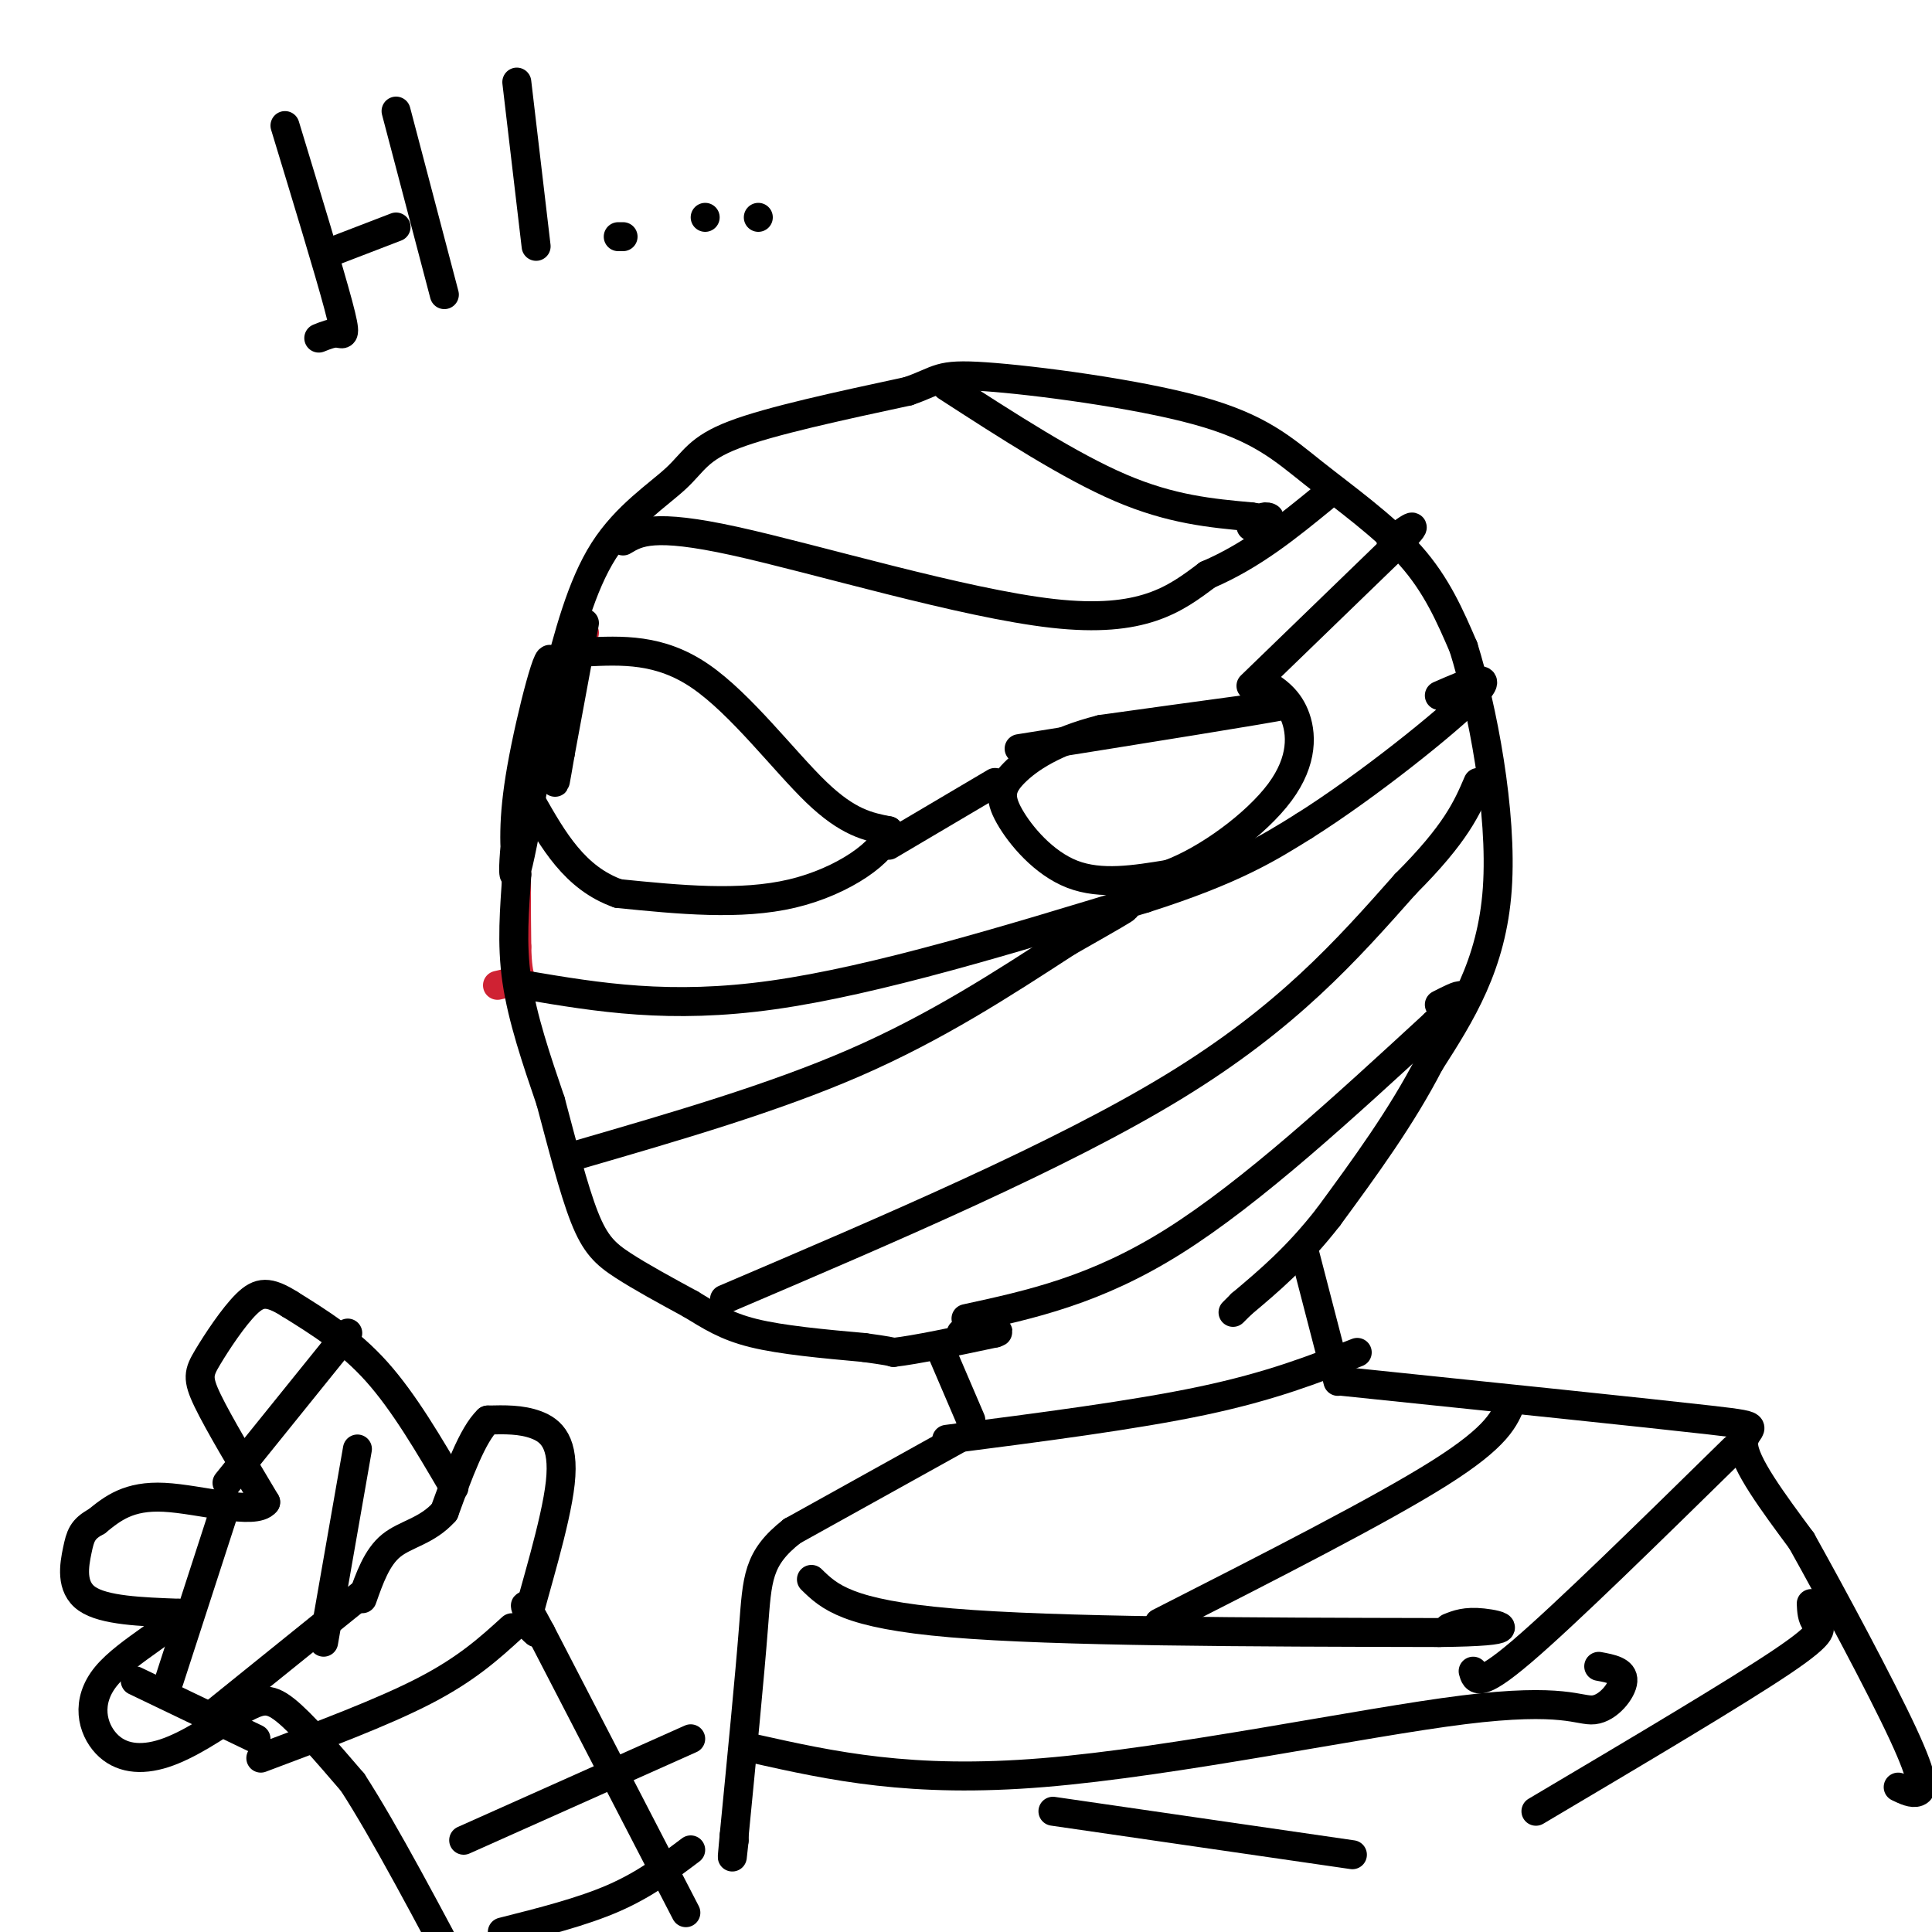 <svg viewBox='0 0 400 400' version='1.1' xmlns='http://www.w3.org/2000/svg' xmlns:xlink='http://www.w3.org/1999/xlink'><g fill='none' stroke='rgb(207,34,51)' stroke-width='6' stroke-linecap='round' stroke-linejoin='round'><path d='M121,131c-4.833,7.083 -9.667,14.167 -12,25c-2.333,10.833 -2.167,25.417 -2,40'/><path d='M107,196c0.133,7.733 1.467,7.067 1,7c-0.467,-0.067 -2.733,0.467 -5,1'/></g>
<g fill='none' stroke='rgb(0,0,0)' stroke-width='6' stroke-linecap='round' stroke-linejoin='round'><path d='M121,129c0.000,0.000 -5.000,27.000 -5,27'/><path d='M116,156c-1.071,6.060 -1.250,7.708 -1,4c0.250,-3.708 0.929,-12.774 0,-14c-0.929,-1.226 -3.464,5.387 -6,12'/><path d='M109,158c-1.898,9.649 -3.643,27.772 -2,22c1.643,-5.772 6.673,-35.439 7,-42c0.327,-6.561 -4.049,9.982 -6,21c-1.951,11.018 -1.475,16.509 -1,22'/><path d='M107,181c-0.467,7.200 -1.133,14.200 0,22c1.133,7.800 4.067,16.400 7,25'/><path d='M114,228c2.357,8.798 4.750,18.292 7,24c2.250,5.708 4.357,7.631 8,10c3.643,2.369 8.821,5.185 14,8'/><path d='M143,270c4.044,2.444 7.156,4.556 13,6c5.844,1.444 14.422,2.222 23,3'/><path d='M179,279c4.833,0.667 5.417,0.833 6,1'/><path d='M185,280c4.500,-0.500 12.750,-2.250 21,-4'/><path d='M206,276c2.333,-0.667 -2.333,-0.333 -7,0'/><path d='M115,142c2.673,-10.351 5.345,-20.702 10,-28c4.655,-7.298 11.292,-11.542 15,-15c3.708,-3.458 4.488,-6.131 12,-9c7.512,-2.869 21.756,-5.935 36,-9'/><path d='M188,81c6.837,-2.342 5.929,-3.697 16,-3c10.071,0.697 31.122,3.444 44,7c12.878,3.556 17.582,7.919 24,13c6.418,5.081 14.548,10.880 20,17c5.452,6.120 8.226,12.560 11,19'/><path d='M303,134c3.889,12.467 8.111,34.133 7,50c-1.111,15.867 -7.556,25.933 -14,36'/><path d='M296,220c-5.833,11.333 -13.417,21.667 -21,32'/><path d='M275,252c-6.500,8.333 -12.250,13.167 -18,18'/><path d='M257,270c-3.000,3.000 -1.500,1.500 0,0'/><path d='M195,280c0.000,0.000 6.000,14.000 6,14'/><path d='M270,259c0.000,0.000 7.000,27.000 7,27'/><path d='M121,135c7.800,-0.378 15.600,-0.756 24,5c8.400,5.756 17.400,17.644 24,24c6.600,6.356 10.800,7.178 15,8'/><path d='M184,172c-0.511,4.133 -9.289,10.467 -20,13c-10.711,2.533 -23.356,1.267 -36,0'/><path d='M128,185c-9.000,-3.167 -13.500,-11.083 -18,-19'/><path d='M110,166c-3.000,-3.167 -1.500,-1.583 0,0'/><path d='M211,155c26.083,-4.167 52.167,-8.333 55,-9c2.833,-0.667 -17.583,2.167 -38,5'/><path d='M228,151c-9.751,2.458 -15.129,6.102 -18,9c-2.871,2.898 -3.234,5.049 -1,9c2.234,3.951 7.067,9.700 13,12c5.933,2.300 12.967,1.150 20,0'/><path d='M242,181c8.036,-2.976 18.125,-10.417 23,-17c4.875,-6.583 4.536,-12.310 3,-16c-1.536,-3.690 -4.268,-5.345 -7,-7'/><path d='M184,175c0.000,0.000 22.000,-13.000 22,-13'/><path d='M109,204c14.833,2.500 29.667,5.000 51,2c21.333,-3.000 49.167,-11.500 77,-20'/><path d='M237,186c18.333,-5.833 25.667,-10.417 33,-15'/><path d='M270,171c13.222,-8.333 29.778,-21.667 35,-27c5.222,-5.333 -0.889,-2.667 -7,0'/><path d='M259,142c0.000,0.000 31.000,-30.000 31,-30'/><path d='M290,112c4.833,-5.000 1.417,-2.500 -2,0'/><path d='M129,112c3.089,-1.844 6.178,-3.689 23,0c16.822,3.689 47.378,12.911 66,15c18.622,2.089 25.311,-2.956 32,-8'/><path d='M250,119c9.333,-4.000 16.667,-10.000 24,-16'/><path d='M196,80c12.750,8.250 25.500,16.500 36,21c10.500,4.500 18.750,5.250 27,6'/><path d='M259,107c5.000,0.844 4.000,-0.044 3,0c-1.000,0.044 -2.000,1.022 -3,2'/><path d='M120,239c20.083,-5.833 40.167,-11.667 57,-19c16.833,-7.333 30.417,-16.167 44,-25'/><path d='M221,195c9.644,-5.489 11.756,-6.711 12,-7c0.244,-0.289 -1.378,0.356 -3,1'/><path d='M150,269c34.750,-14.833 69.500,-29.667 93,-44c23.500,-14.333 35.750,-28.167 48,-42'/><path d='M291,183c10.500,-10.500 12.750,-15.750 15,-21'/><path d='M200,273c13.417,-2.917 26.833,-5.833 43,-16c16.167,-10.167 35.083,-27.583 54,-45'/><path d='M297,212c9.167,-8.167 5.083,-6.083 1,-4'/><path d='M200,297c0.000,0.000 -36.000,20.000 -36,20'/><path d='M164,317c-7.200,5.644 -7.200,9.756 -8,20c-0.800,10.244 -2.400,26.622 -4,43'/><path d='M152,380c-0.667,7.333 -0.333,4.167 0,1'/><path d='M152,381c0.000,0.167 0.000,0.083 0,0'/><path d='M278,286c31.578,3.267 63.156,6.533 76,8c12.844,1.467 6.956,1.133 7,5c0.044,3.867 6.022,11.933 12,20'/><path d='M373,319c6.381,11.417 16.333,29.958 21,40c4.667,10.042 4.048,11.583 3,12c-1.048,0.417 -2.524,-0.292 -4,-1'/><path d='M142,396c0.000,0.000 -30.000,-58.000 -30,-58'/><path d='M112,338c-5.167,-9.667 -3.083,-4.833 -1,0'/><path d='M111,338c-0.500,-0.333 -1.250,-1.167 -2,-2'/><path d='M109,336c1.452,-6.167 6.083,-20.583 7,-29c0.917,-8.417 -1.881,-10.833 -5,-12c-3.119,-1.167 -6.560,-1.083 -10,-1'/><path d='M101,294c-3.167,3.000 -6.083,11.000 -9,19'/><path d='M92,313c-3.578,4.022 -8.022,4.578 -11,7c-2.978,2.422 -4.489,6.711 -6,11'/><path d='M94,308c-5.167,-8.833 -10.333,-17.667 -16,-24c-5.667,-6.333 -11.833,-10.167 -18,-14'/><path d='M60,270c-4.376,-2.756 -6.317,-2.646 -9,0c-2.683,2.646 -6.107,7.828 -8,11c-1.893,3.172 -2.255,4.335 0,9c2.255,4.665 7.128,12.833 12,21'/><path d='M55,311c-2.178,2.822 -13.622,-0.622 -21,-1c-7.378,-0.378 -10.689,2.311 -14,5'/><path d='M20,315c-2.964,1.571 -3.375,3.000 -4,6c-0.625,3.000 -1.464,7.571 2,10c3.464,2.429 11.232,2.714 19,3'/><path d='M37,334c-0.317,2.620 -10.611,7.671 -15,13c-4.389,5.329 -2.874,10.935 0,14c2.874,3.065 7.107,3.590 12,2c4.893,-1.590 10.447,-5.295 16,-9'/><path d='M50,354c3.867,-2.067 5.533,-2.733 9,0c3.467,2.733 8.733,8.867 14,15'/><path d='M73,369c6.500,10.000 15.750,27.500 25,45'/><path d='M98,414c3.500,7.833 -0.250,4.917 -4,2'/><path d='M196,298c19.417,-2.500 38.833,-5.000 53,-8c14.167,-3.000 23.083,-6.500 32,-10'/><path d='M168,327c3.667,3.583 7.333,7.167 29,9c21.667,1.833 61.333,1.917 101,2'/><path d='M298,338c18.022,-0.178 12.578,-1.622 9,-2c-3.578,-0.378 -5.289,0.311 -7,1'/><path d='M156,362c16.270,3.628 32.539,7.257 60,5c27.461,-2.257 66.113,-10.399 87,-13c20.887,-2.601 24.008,0.338 27,0c2.992,-0.338 5.855,-3.954 6,-6c0.145,-2.046 -2.427,-2.523 -5,-3'/><path d='M313,290c-1.417,3.667 -2.833,7.333 -15,15c-12.167,7.667 -35.083,19.333 -58,31'/><path d='M359,300c-17.500,17.167 -35.000,34.333 -44,42c-9.000,7.667 -9.500,5.833 -10,4'/><path d='M375,332c0.067,1.489 0.133,2.978 1,4c0.867,1.022 2.533,1.578 -7,8c-9.533,6.422 -30.267,18.711 -51,31'/><path d='M96,381c0.000,0.000 47.000,-21.000 47,-21'/><path d='M104,400c8.250,-2.083 16.500,-4.167 23,-7c6.500,-2.833 11.250,-6.417 16,-10'/><path d='M54,364c12.667,-4.750 25.333,-9.500 34,-14c8.667,-4.500 13.333,-8.750 18,-13'/><path d='M44,355c0.000,0.000 31.000,-25.000 31,-25'/><path d='M72,276c0.000,0.000 -25.000,31.000 -25,31'/><path d='M47,311c0.000,0.000 -12.000,37.000 -12,37'/><path d='M28,348c0.000,0.000 25.000,12.000 25,12'/><path d='M74,300c0.000,0.000 -7.000,40.000 -7,40'/><path d='M218,375c0.000,0.000 62.000,9.000 62,9'/><path d='M59,26c4.556,14.978 9.111,29.956 11,37c1.889,7.044 1.111,6.156 0,6c-1.111,-0.156 -2.556,0.422 -4,1'/><path d='M82,23c0.000,0.000 10.000,38.000 10,38'/><path d='M69,52c0.000,0.000 13.000,-5.000 13,-5'/><path d='M107,17c0.000,0.000 4.000,34.000 4,34'/><path d='M128,49c0.000,0.000 1.000,0.000 1,0'/><path d='M146,45c0.000,0.000 0.000,0.000 0,0'/><path d='M157,45c0.000,0.000 0.000,0.000 0,0'/></g>
</svg>